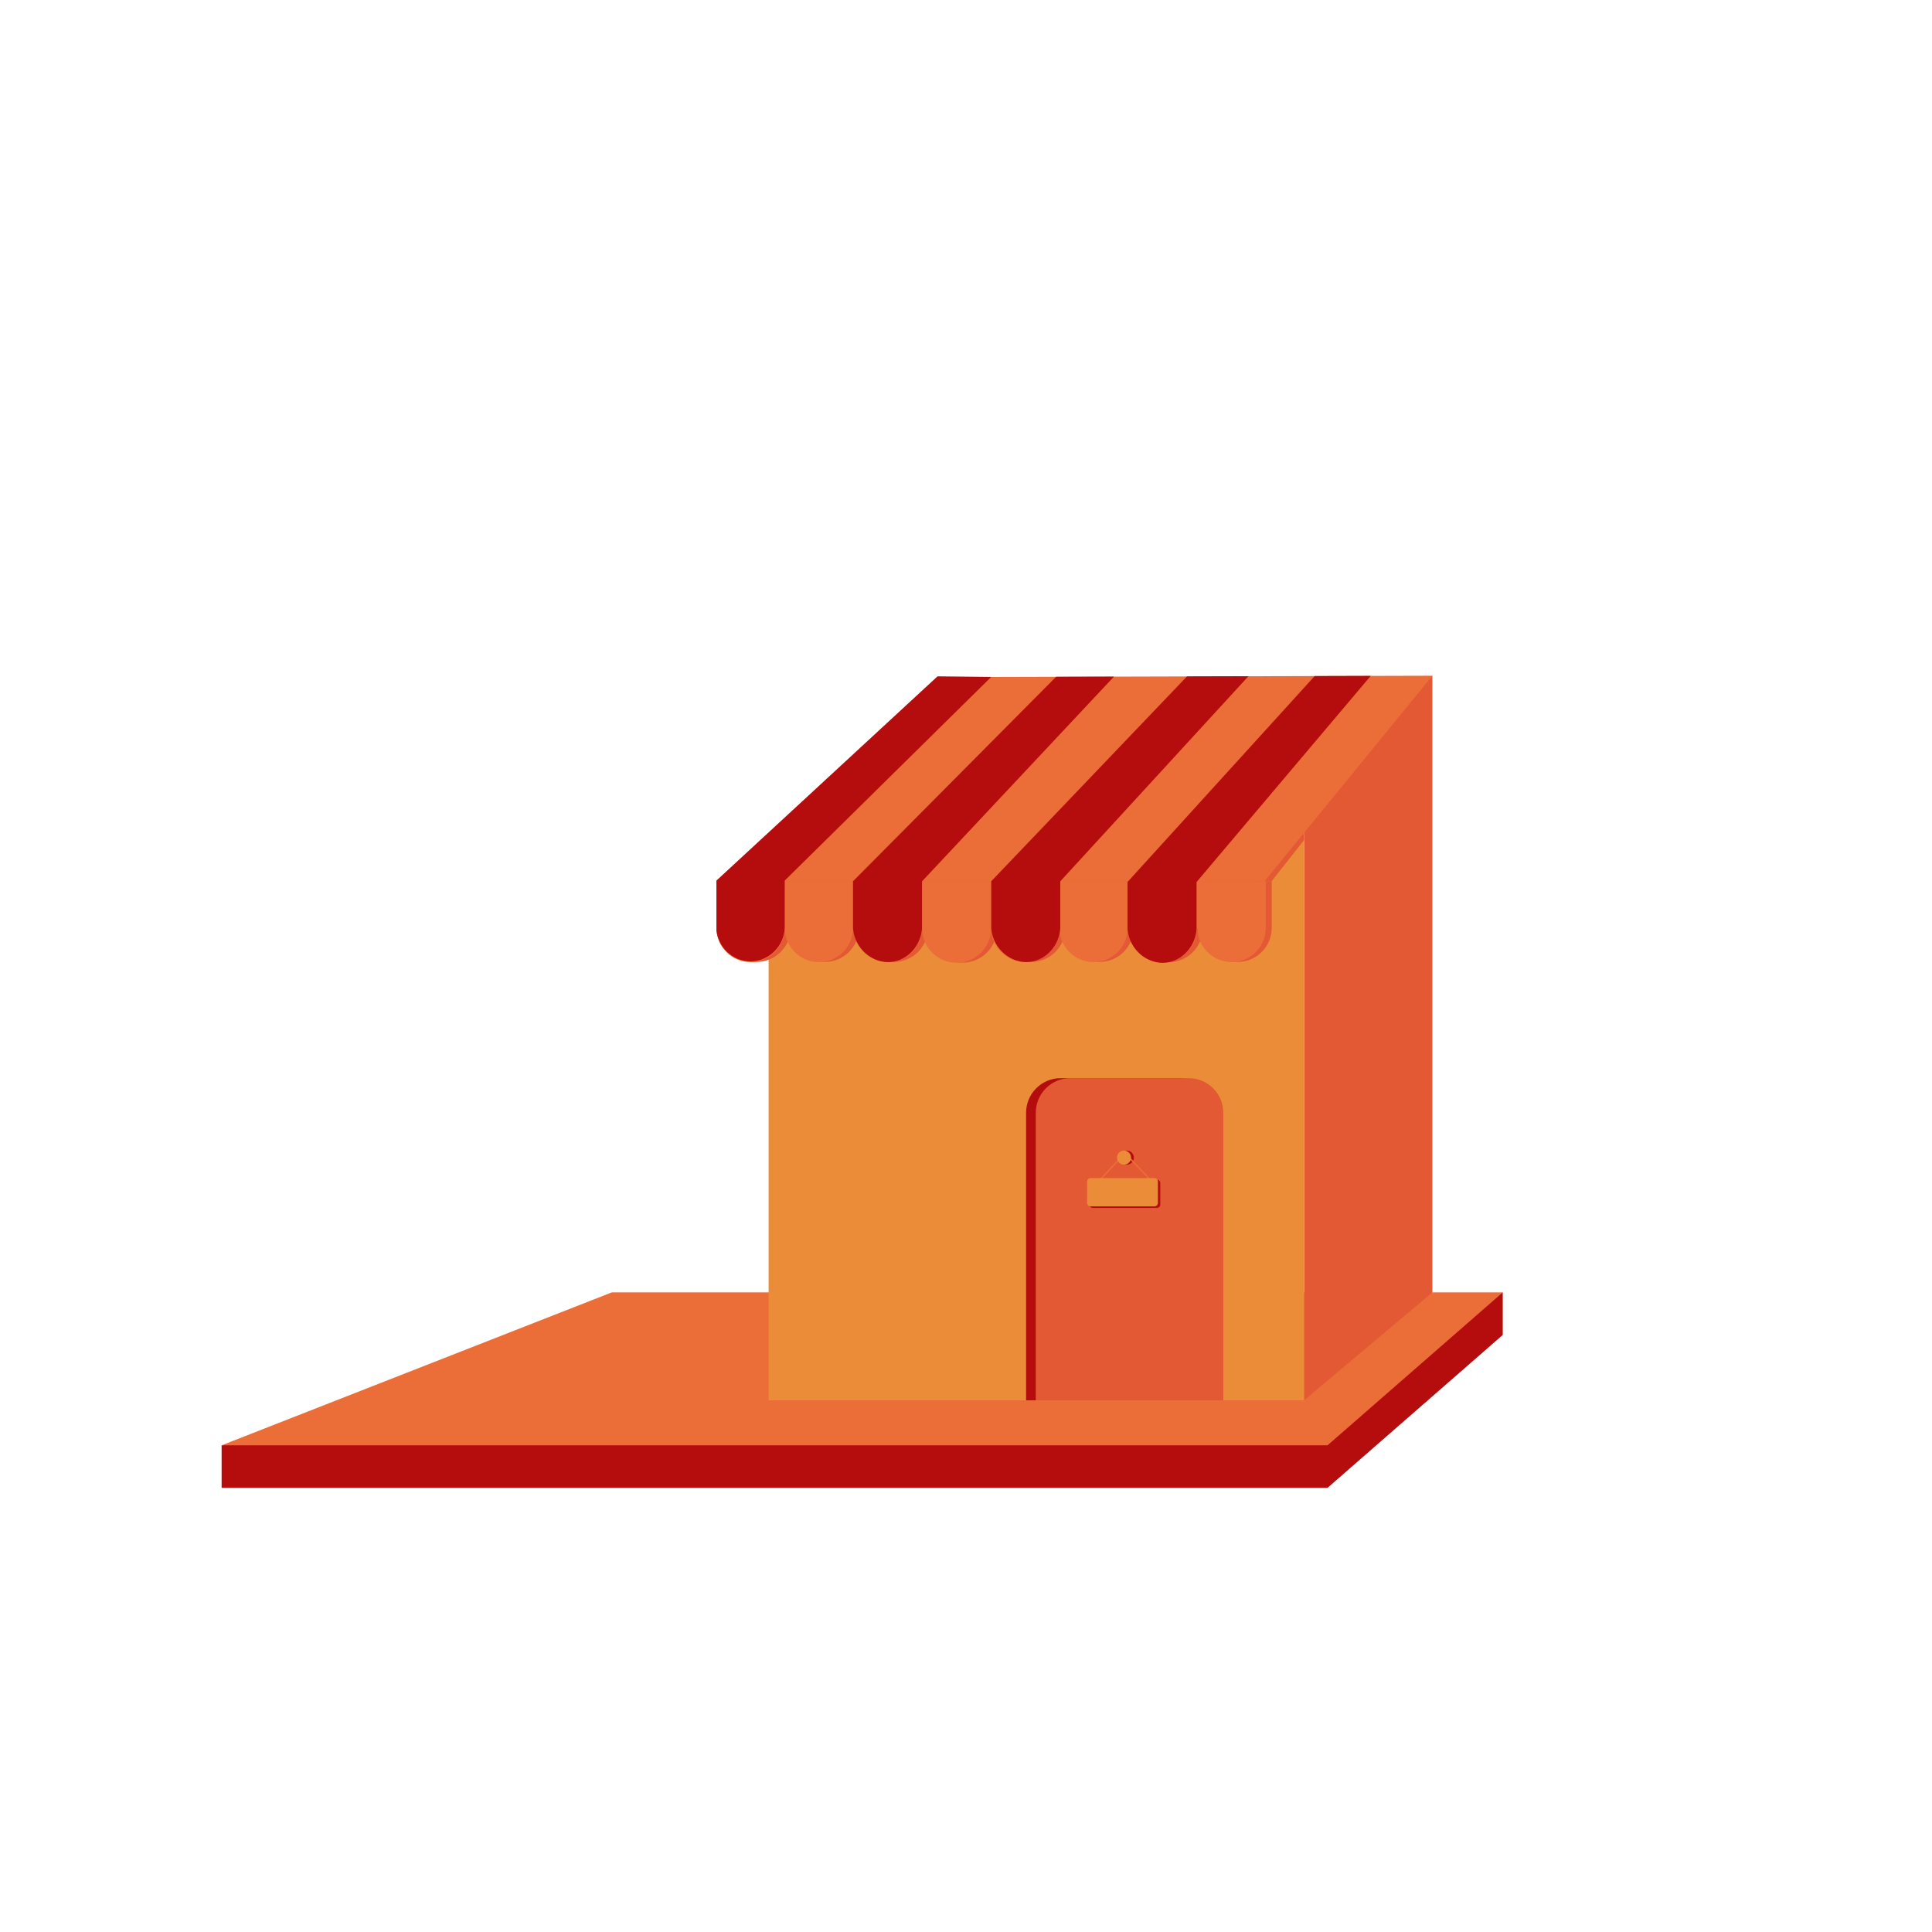<?xml version="1.0" encoding="utf-8"?>
<!-- Generator: Adobe Illustrator 24.1.2, SVG Export Plug-In . SVG Version: 6.00 Build 0)  -->
<svg version="1.1" xmlns="http://www.w3.org/2000/svg" xmlns:xlink="http://www.w3.org/1999/xlink" x="0px" y="0px"
	 viewBox="0 0 1080 1080" style="enable-background:new 0 0 1080 1080;" xml:space="preserve">
<style type="text/css">
	.st0{fill:#B50D0D;}
	.st1{fill:#EB6E38;}
	.st2{fill:#E35934;}
	.st3{fill:#EB8D38;}
	.st4{fill:none;stroke:#EB6E38;stroke-width:0.75;stroke-miterlimit:10;}
	.st5{fill:none;stroke:#EB6E38;stroke-miterlimit:10;}
	.st6{fill:none;stroke:#EB6E38;stroke-width:3;stroke-miterlimit:10;}
	.st7{fill:#0F4EAD;}
	.st8{fill:#2763BA;}
	.st9{fill:#003C97;}
	.st10{fill:#000D52;}
	.st11{fill:none;stroke:#003C97;stroke-miterlimit:10;}
	.st12{fill:#FFFEFD;}
	.st13{fill:none;stroke:#E35934;stroke-width:1.111;stroke-miterlimit:10;}
	.st14{fill:none;stroke:#E35934;stroke-width:0.524;stroke-miterlimit:10;}
	.st15{opacity:0.26;fill:#0F4EAD;}
	.st16{fill:#2767C4;}
	.st17{clip-path:url(#SVGID_2_);}
	.st18{opacity:0.31;fill:#EB6E38;}
	.st19{clip-path:url(#SVGID_6_);}
	.st20{fill:#E9551D;stroke:#000100;stroke-width:0.585;stroke-miterlimit:10;}
	.st21{clip-path:url(#SVGID_34_);}
	.st22{clip-path:url(#SVGID_36_);}
	.st23{clip-path:url(#SVGID_38_);}
	.st24{fill:none;stroke:#2763BA;stroke-width:3;stroke-miterlimit:10;}
	.st25{fill:#F1820F;}
	.st26{fill:none;stroke:#EA561B;stroke-width:0.629;stroke-miterlimit:10;}
	.st27{fill:none;stroke:#EA561B;stroke-width:1.258;stroke-miterlimit:10;}
	.st28{fill:#EA3939;}
	.st29{fill:#F2F3F4;}
	.st30{fill:#FFFFFF;}
	.st31{fill:#191919;}
	.st32{opacity:0.1;fill:#F4F4F4;}
	.st33{fill:none;stroke:#0F4EAD;stroke-miterlimit:10;}
	.st34{fill:#E9561D;stroke:#000000;stroke-width:0.25;stroke-miterlimit:10;}
	.st35{fill:#E9561D;stroke:#000100;stroke-width:0.345;stroke-miterlimit:10;}
</style>
<g id="Layer_1">
	<polygon class="st0" points="781.12,746.25 341.96,746.25 198.06,802.65 123.89,807.94 123.89,831.72 742.09,831.72 840.05,746.25 
		840.05,722.46 	"/>
	<polygon class="st1" points="742.09,807.94 123.89,807.94 341.96,722.46 840.05,722.46 	"/>
	<polygon class="st2" points="728.98,754.28 728.98,427.71 800.72,377.74 800.72,722.46 728.98,782.79 	"/>
	<polygon class="st3" points="429.66,468.21 728.98,435.56 728.98,782.79 429.66,782.79 	"/>
	<path class="st0" d="M592.92,602.69h66.14c10.68,0,19.33,8.66,19.33,19.33v160.76H573.59V622.03
		C573.59,611.35,582.24,602.69,592.92,602.69z"/>
	<path class="st2" d="M598.35,602.69h66.14c10.68,0,19.33,8.66,19.33,19.33v160.76H579.01V622.03
		C579.01,611.35,587.67,602.69,598.35,602.69z"/>
	<path class="st2" d="M403.84,492.58v26.26h0.01c0.1,10.45,8.6,18.9,19.08,18.9c10.48,0,18.98-8.45,19.08-18.9h0.02
		c0.1,10.45,8.6,18.9,19.08,18.9c10.48,0,18.98-8.45,19.08-18.9h0.43c0.1,10.45,8.6,18.9,19.08,18.9s18.98-8.45,19.08-18.9h0.01
		c0,10.65,8.64,19.29,19.29,19.29c10.65,0,19.29-8.64,19.29-19.29h0.01c0.1,10.45,8.6,18.9,19.08,18.9s18.98-8.45,19.08-18.9h0.02
		c0.1,10.45,8.6,18.9,19.08,18.9s18.98-8.45,19.08-18.9h0.42c0,10.54,8.55,19.09,19.09,19.09c10.54,0,19.09-8.55,19.09-19.09h0.42
		c0.1,10.45,8.6,18.9,19.08,18.9s18.98-8.45,19.08-18.9h0.01v-26.26H403.84z"/>
	<polygon class="st2" points="728.98,469.6 710.86,492.58 702.91,492.58 717.74,469.6 727.48,457.75 728.98,462.59 	"/>
	<polygon class="st1" points="524.08,378.5 400.45,492.63 706.85,492.63 800.72,377.74 	"/>
	<path class="st1" d="M400.49,492.67v26.26h0.01c0.1,10.45,8.6,18.9,19.08,18.9s18.98-8.45,19.08-18.9h0.02
		c0.1,10.45,8.6,18.9,19.08,18.9c10.48,0,18.98-8.45,19.08-18.9h0.43c0.1,10.45,8.6,18.9,19.08,18.9c10.48,0,18.98-8.45,19.08-18.9
		h0.01c0,10.65,8.64,19.29,19.29,19.29c10.65,0,19.29-8.64,19.29-19.29h0.01c0.1,10.45,8.6,18.9,19.08,18.9s18.98-8.45,19.08-18.9
		h0.02c0.1,10.45,8.6,18.9,19.08,18.9s18.98-8.45,19.08-18.9h0.42c0,10.54,8.55,19.09,19.09,19.09c10.54,0,19.09-8.55,19.09-19.09
		h0.42c0.1,10.45,8.6,18.9,19.08,18.9s18.98-8.45,19.08-18.9h0.01v-26.26H400.49z"/>
	<path class="st0" d="M668.89,519.32v-26.26l97.35-115.23l-31.33,0.09L630.3,493.03v26.3c0.97,11.75,11.37,20.02,21.71,18.77
		C660.84,537.02,668.23,529.19,668.89,519.32z"/>
	<path class="st0" d="M438.66,518.51v-26.26L554.1,378.41l-30.02-0.33L400.49,492.25v27.88c1.12,9.87,9.5,17.31,19.09,17.28
		C429.71,537.38,438.35,529.02,438.66,518.51z"/>
	<path class="st0" d="M515.42,518.93v-26.26l107.29-114.44l-32.33,0.09L476.83,492.63v26.3c0.97,11.75,11.37,20.02,21.71,18.77
		C507.36,536.63,514.76,528.8,515.42,518.93z"/>
	<path class="st0" d="M592.7,518.93v-26.26l105.18-114.65l-34.34,0.09L554.1,492.63v26.3c0.97,11.75,11.37,20.02,21.71,18.77
		C584.64,536.63,592.03,528.8,592.7,518.93z"/>
	<circle class="st0" cx="629.92" cy="647.11" r="3.93"/>
	<g>
		<g>
			<path class="st4" d="M626.84,646.84l-12.84,13.6h29.84l-12.84-13.6C629.86,645.64,627.96,645.64,626.84,646.84z"/>
		</g>
	</g>
	<circle class="st3" cx="628.33" cy="647.11" r="3.93"/>
	<path class="st0" d="M610.94,659.45h35.77c1.05,0,1.9,0.85,1.9,1.9v11.99c0,1.05-0.85,1.9-1.9,1.9h-35.77c-1.05,0-1.9-0.85-1.9-1.9
		v-11.99C609.03,660.3,609.88,659.45,610.94,659.45z"/>
	<path class="st3" d="M609.6,658.57h35.77c1.05,0,1.9,0.85,1.9,1.9v11.99c0,1.05-0.85,1.9-1.9,1.9H609.6c-1.05,0-1.9-0.85-1.9-1.9
		v-11.99C607.69,659.42,608.54,658.57,609.6,658.57z"/>
</g>
<g id="Layer_6">
</g>
<g id="Layer_3">
</g>
<g id="Layer_4">
</g>
<g id="Layer_5">
</g>
<g id="Layer_7">
</g>
<g id="Layer_8">
</g>
</svg>
